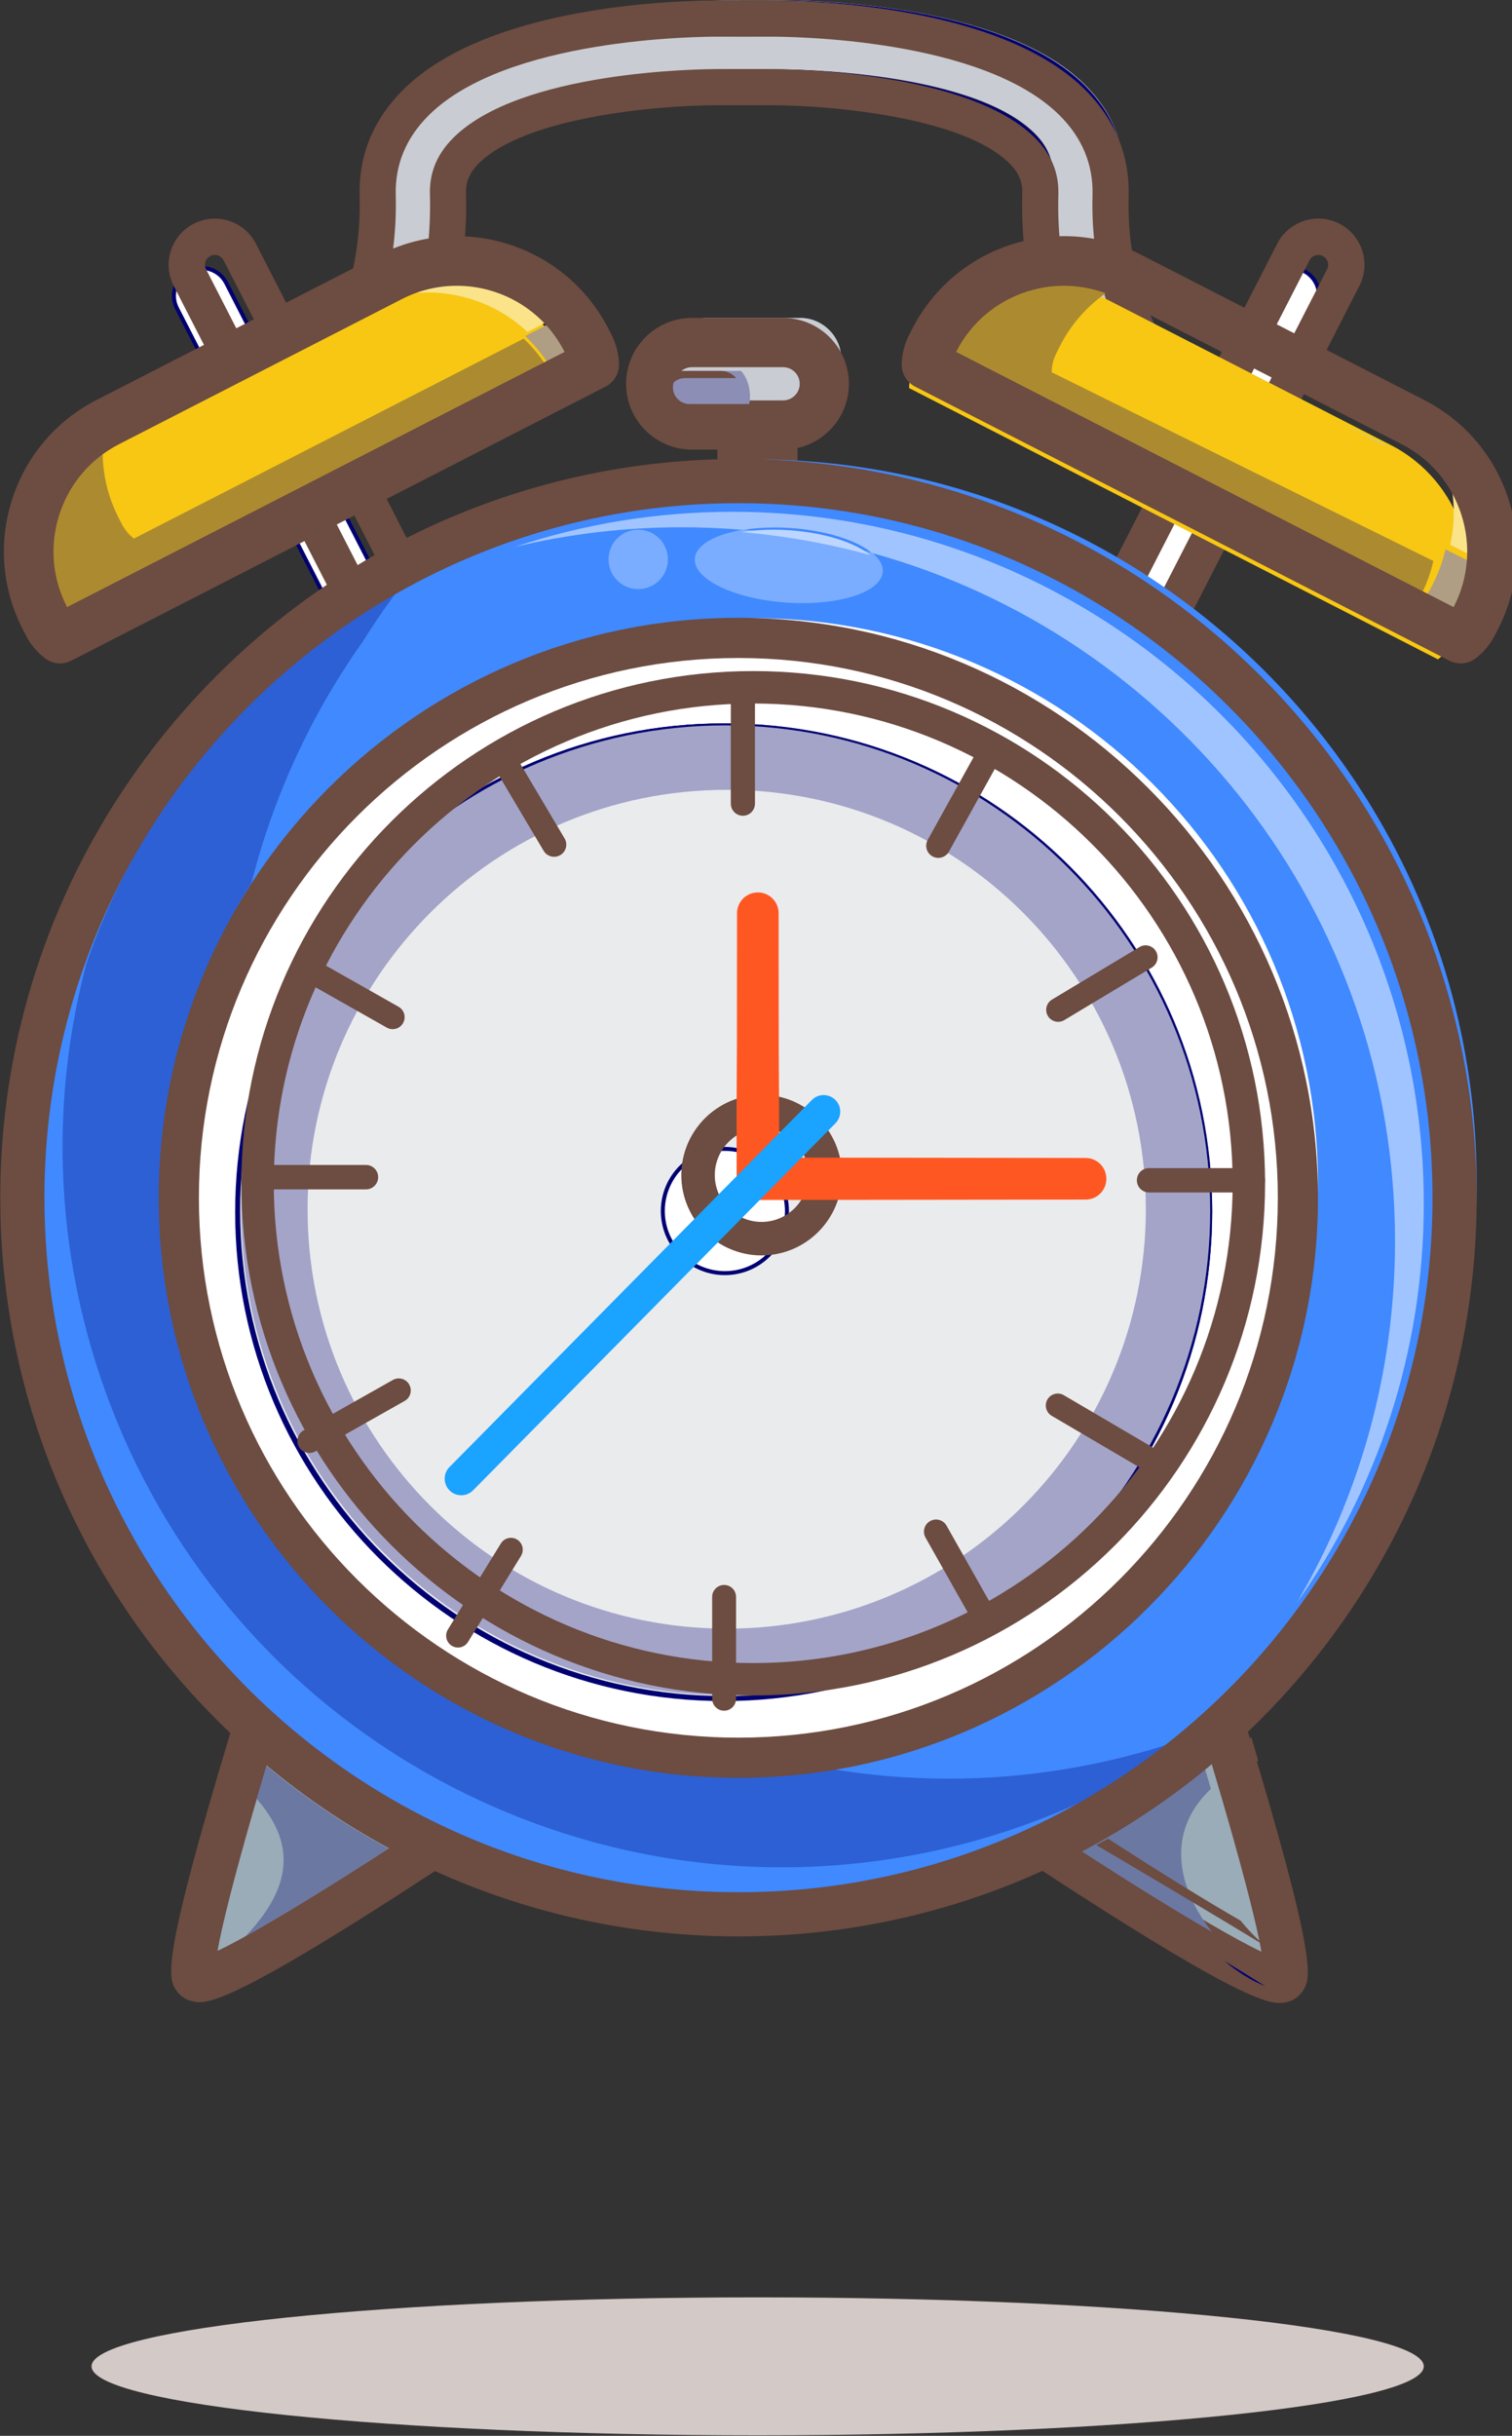 <?xml version="1.0" encoding="UTF-8" standalone="no"?>
<!-- Created with Inkscape (http://www.inkscape.org/) -->

<svg
   xmlns:dc="http://purl.org/dc/elements/1.1/"
   xmlns:cc="http://creativecommons.org/ns#"
   xmlns:rdf="http://www.w3.org/1999/02/22-rdf-syntax-ns#"
   xmlns:svg="http://www.w3.org/2000/svg"
   xmlns="http://www.w3.org/2000/svg"
   xmlns:sodipodi="http://sodipodi.sourceforge.net/DTD/sodipodi-0.dtd"
   xmlns:inkscape="http://www.inkscape.org/namespaces/inkscape"
   width="465.869mm"
   height="750mm"
   viewBox="0 0 465.869 750"
   version="1.1"
   id="svg4158"
   inkscape:version="0.92.4 (5da689c313, 2019-01-14)"
   sodipodi:docname="Servicios - icono horario.svg">
  <rect x="0" y="0" width="465.869" height="750" fill="#333333" stroke="none"/>
  <defs
     id="defs4152" />
  <sodipodi:namedview
     id="base"
     pagecolor="#ffffff"
     bordercolor="#666666"
     borderopacity="1.0"
     inkscape:pageopacity="0.0"
     inkscape:pageshadow="2"
     inkscape:zoom="0.175"
     inkscape:cx="1250.8486"
     inkscape:cy="1009.0601"
     inkscape:document-units="mm"
     inkscape:current-layer="layer1"
     showgrid="false"
     fit-margin-top="0"
     fit-margin-left="0"
     fit-margin-right="0"
     fit-margin-bottom="0"
     inkscape:window-width="1920"
     inkscape:window-height="1017"
     inkscape:window-x="-8"
     inkscape:window-y="-8"
     inkscape:window-maximized="1" />
  <g
     inkscape:label="Capa 1"
     inkscape:groupmode="layer"
     id="layer1"
     transform="translate(612.717,287.003)">
    <g
       transform="matrix(0.043,0,0,-0.043,-874.93,560.688)"
       id="g18-4"
       style="fill:#d3c9c6;fill-opacity:1">
      <path
         inkscape:connector-curvature="0"
         id="path20-9"
         style="fill:#d3c9c6;fill-opacity:1;fill-rule:nonzero;stroke:none"
         d="m 11527,2275.62 c -2636.07,0 -4773.02,221.17 -4773.02,493.95 0,272.85 2136.95,493.96 4773.02,493.96 2636,0 4773,-221.11 4773,-493.96 0,-272.78 -2137,-493.95 -4773,-493.95" />
    </g>
    <g
       transform="matrix(0.027,0,0,-0.027,-874.93,560.688)"
       id="g22-2">
      <path
         inkscape:connector-curvature="0"
         id="path24-7"
         style="fill:#99acb7;fill-opacity:1;fill-rule:nonzero;stroke:none"
         d="m 16300,11458.8 c 0,0 -3996.4,-2754.3 -4177.1,-2483.66 -180.7,270.54 1179.4,4430.16 1179.4,4430.16 L 16300,11458.8" />
    </g>
    <g
       transform="matrix(0.027,0,0,-0.027,-874.93,560.688)"
       id="g26-68">
      <path
         inkscape:connector-curvature="0"
         id="path28-73"
         style="fill:#000072;fill-opacity:1;fill-rule:nonzero;stroke:none"
         d="m 13280.9,13335 c -543.2,-1663.8 -1296.6,-4179.94 -1169.7,-4369.96 2.7,-4.09 9.3,-6.13 14.3,-7.06 310,-59.04 2794.6,1578.52 4091,2470.92 L 13280.9,13335 M 12138.3,8910.54 c -8,0 -15.1,0.66 -21.5,1.86 -20,3.81 -34.9,12.81 -44.2,26.83 -181.3,271.43 1034.4,4013.17 1173.5,4438.97 l 9.4,28.7 3044.5,-1976.8 -28.6,-19.7 c -150.3,-103.6 -3632.8,-2499.86 -4133.1,-2499.86" />
    </g>
    <g
       transform="matrix(0.027,0,0,-0.027,-874.93,560.688)"
       id="g30-06"
       style="fill:#6d4c41;fill-opacity:1">
      <path
         inkscape:connector-curvature="0"
         id="path32-5"
         style="fill:#6d4c41;fill-opacity:1;fill-rule:nonzero;stroke:none"
         d="m 13234,12807.1 c -477.3,-1481.4 -931.5,-3042.9 -1040.1,-3658.14 581.5,272.94 2033.1,1195.44 3399.1,2126.34 l -2359,1531.8 M 11989.6,8563.31 c -29.9,0 -52.5,4.3 -73.4,8.24 -79.9,15.4 -147.8,59.47 -191,124.34 -86.9,130.01 -176.8,264.6 481.7,2491.91 309.9,1048.4 646.1,2077.5 649.4,2087.7 24.3,74.3 81.8,133.3 155.6,159.3 73.7,26 155.5,16.3 221.1,-26.3 l 2951.2,-1916.2 c 70.5,-45.8 113.5,-123.8 114.7,-207.9 1.1,-84 -39.8,-163.2 -108.9,-210.9 -9.3,-6.3 -935.3,-644 -1898.4,-1264.04 C 12570,8700.93 12159.5,8563.31 11989.6,8563.31" />
    </g>
    <g
       transform="matrix(0.041,0,0,-0.041,-874.93,560.688)"
       id="g34-10">
      <path
         inkscape:connector-curvature="0"
         id="path36-8"
         style="fill:#99acb7;fill-opacity:1;fill-rule:nonzero;stroke:none"
         d="m 13453.9,7483.91 c 0,0 2610.1,-1798.89 2728.1,-1622.13 118,176.69 -770.3,2893.41 -770.3,2893.41 L 13453.9,7483.91" />
    </g>
    <g
       transform="matrix(0.041,0,0,-0.041,-874.93,560.688)"
       id="g38-7">
      <path
         inkscape:connector-curvature="0"
         id="path40-8"
         style="fill:#000072;fill-opacity:1;fill-rule:nonzero;stroke:none"
         d="m 13470.2,7477.43 c 848.1,-583.83 2473.9,-1655 2676.6,-1616.61 3.2,0.61 7.6,1.94 9.3,4.61 83,124.33 -409.9,1770.52 -765.3,2859.11 L 13470.2,7477.43 m 2668.2,-1647.65 c -327.2,0 -2605.8,1567.79 -2704.1,1635.57 l -18.7,12.87 1991.8,1293.33 6.2,-18.77 c 91,-278.58 886.4,-2726.64 767.8,-2904.23 -6.1,-9.17 -15.9,-15.06 -28.9,-17.55 -4.2,-0.79 -9,-1.22 -14.1,-1.22" />
    </g>
    <g
       transform="matrix(0.041,0,0,-0.041,-874.93,560.688)"
       id="g42-2"
       style="fill:#6d4c41;fill-opacity:1">
      <path
         inkscape:connector-curvature="0"
         id="path44-15"
         style="fill:#6d4c41;fill-opacity:1;fill-rule:nonzero;stroke:none"
         d="m 13639.3,7417.3 c 898.6,-612.43 1853.6,-1219.25 2236.1,-1398.8 -71.4,404.79 -370.3,1431.95 -684.2,2406.43 L 13639.3,7417.3 m 2370.5,-1784.06 c -111.8,0 -381.8,90.46 -1514.4,819.76 -633.5,407.87 -1242.6,827.36 -1248.7,831.52 -45.6,31.4 -72.4,83.48 -71.7,138.75 0.7,55.33 29.1,106.62 75.5,136.76 l 1941.3,1260.53 c 43.2,28.09 97,34.48 145.5,17.3 48.5,-17.12 86.3,-55.87 102.4,-104.76 2.1,-6.74 223.3,-683.72 427.1,-1373.36 433.2,-1465.22 374.1,-1553.76 316.9,-1639.35 -28.4,-42.61 -73.1,-71.6 -125.6,-81.73 -13.8,-2.59 -28.6,-5.42 -48.3,-5.42" />
    </g>
    <g
       transform="matrix(0.052,0,0,-0.052,-874.93,560.688)"
       id="g46-1">
      <path
         inkscape:connector-curvature="0"
         id="path48-9"
         style="fill:#c9ccd2;fill-opacity:1;fill-rule:nonzero;stroke:none"
         d="m 12082.5,14076.2 c -3.5,3.5 -402.3,415.7 -382,1167.6 5.7,212.7 -71.4,399.8 -229.3,556.3 -499.6,495.1 -1679,499.9 -1811.41,499.3 -56.58,-0.5 -233.65,-0.5 -290.23,0 -132.36,0.6 -1311.85,-4.2 -1811.41,-499.3 -157.88,-156.5 -235.04,-343.6 -229.3,-556.3 20.3,-751.9 -378.5,-1164.1 -381.94,-1167.6 -81.14,-79.7 -80.9,-209.1 0.57,-288.4 39.59,-38.6 92.29,-59.9 148.3,-59.9 56.01,0 108.66,21.3 148.3,59.9 21.64,21.1 529.43,527.4 504.06,1466.8 -2.68,100.2 31.93,182.4 109,258.8 376.11,373 1459.1,377.3 1505.05,377.3 h 5.51 c 57.06,0 236.9,0 294.01,0 h 5.45 c 45.96,0 1128.94,-4.3 1505.04,-377.3 77.1,-76.4 111.7,-158.6 109,-258.8 -25.4,-939.4 482.4,-1445.7 504.1,-1466.8 39.6,-38.6 92.3,-59.9 148.3,-59.9 56,0 108.7,21.3 148.3,59.9 81.4,79.3 81.7,208.7 0.6,288.4" />
    </g>
    <g
       transform="matrix(0.052,0,0,-0.052,-874.93,560.688)"
       id="g50-10">
      <path
         inkscape:connector-curvature="0"
         id="path52-520"
         style="fill:#000072;fill-opacity:1;fill-rule:nonzero;stroke:none"
         d="m 9659.43,15889.9 c 46.11,0 1132.97,-4.3 1512.27,-380.4 79.5,-78.8 115.3,-163.8 112.4,-267.4 -25.2,-933.6 478.6,-1435.8 500.1,-1456.8 37.3,-36.4 87,-56.4 139.8,-56.4 52.9,0 102.5,20 139.9,56.4 37,36.1 57.5,84.1 57.6,135.4 0.1,51.3 -20.2,99.5 -57.1,135.7 l -0.1,0.2 c -4.1,4.1 -405.5,419.9 -385.1,1175.4 5.6,209 -70.3,393 -225.6,547 -491.6,487.2 -1667.75,495.9 -1801.49,495.4 -56.87,-0.5 -233.18,-0.5 -290.19,0 -132.35,0.7 -1309.8,-8.2 -1801.4,-495.4 -155.31,-154 -231.22,-338 -225.57,-547 20.42,-755.5 -381.07,-1171.3 -385.14,-1175.4 -37.02,-36.4 -57.25,-84.6 -57.15,-135.9 0.09,-51.3 20.56,-99.3 57.58,-135.4 37.36,-36.4 87.01,-56.4 139.86,-56.4 52.81,0 102.5,20 139.86,56.4 21.43,21 525.23,523.2 500.02,1456.8 -2.77,103.6 32.96,188.6 112.45,267.4 379.3,376.1 1466.16,380.4 1512.27,380.4 h 299.23 5.5 M 11924,13705 c -59,0 -114.7,22.4 -156.5,63.2 -21.8,21.2 -532.8,530.6 -507.3,1474.5 2.7,96.6 -30.9,176 -105.3,249.8 -372.4,369.3 -1449.79,373.5 -1495.47,373.5 h -299.23 -5.55 c -45.63,0 -1122.97,-4.2 -1495.38,-373.5 -74.47,-73.8 -107.96,-153.2 -105.37,-249.8 25.49,-943.9 -485.48,-1453.3 -507.25,-1474.5 -41.85,-40.8 -97.48,-63.2 -156.55,-63.2 -59.12,0 -114.7,22.4 -156.55,63.2 -41.66,40.5 -64.71,94.7 -64.81,152.5 -0.09,57.7 22.67,112 64.19,152.8 3.87,3.9 398.19,414.2 378.1,1157.8 -5.83,215.9 72.47,405.9 232.7,564.7 488.11,483.7 1601.28,504 1818.38,502.3 56.97,-0.5 232.99,-0.5 289.86,0 218.63,0.9 1330.33,-18.6 1818.43,-502.3 160.3,-158.8 238.5,-348.8 232.7,-564.7 -20,-741.1 371.5,-1151.1 378.1,-1157.9 41.6,-40.8 64.3,-95 64.2,-152.7 -0.1,-57.8 -23.2,-112 -64.8,-152.5 -41.9,-40.8 -97.5,-63.2 -156.6,-63.2" />
    </g>
    <g
       transform="matrix(0.052,0,0,-0.052,-874.93,560.688)"
       id="g54-1"
       style="fill:#6d4c41;fill-opacity:1">
      <path
         inkscape:connector-curvature="0"
         id="path56-21"
         style="fill:#6d4c41;fill-opacity:1;fill-rule:nonzero;stroke:none"
         d="m 9603.04,15892.7 c 119.12,0 1172.96,-11.4 1570.76,-405.8 97.5,-96.8 143.3,-206.7 139.8,-336 -23.9,-887 448.4,-1358 468.5,-1377.6 19.3,-18.8 45,-29.1 72.6,-29.1 27.6,0 53.4,10.3 72.7,29.1 18.3,17.9 28.5,41.5 28.5,66.7 0.1,25.2 -10,48.9 -28.2,66.9 l -1.2,1.1 c -4.4,4.4 -431.6,446.9 -410.3,1238 4.9,180.5 -61.1,339.9 -196.1,473.7 -461.5,457.4 -1595.8,465.6 -1723.62,465 -56.49,-0.5 -232.82,-0.5 -289.88,0 -126.63,0.6 -1261.53,-7.6 -1723.03,-465 -135.05,-133.8 -201.05,-293.2 -196.2,-473.7 21.4,-791.1 -405.91,-1233.6 -410.24,-1238 -19.45,-19.1 -29.48,-42.8 -29.43,-68 0.05,-25.2 10.17,-48.8 28.53,-66.7 19.26,-18.8 45.08,-29.1 72.66,-29.1 27.58,0 53.35,10.3 72.66,29.1 20.11,19.6 492.41,490.6 468.44,1377.6 -3.47,129.3 42.28,239.2 139.9,336 397.73,394.4 1451.55,405.8 1570.43,405.8 h 297.49 5.23 m 2251.66,-2362.5 c -83.6,0 -162.5,31.9 -222,89.9 -22.9,22.3 -559.4,557.1 -533,1536.6 1.9,69.8 -21,123.1 -76.6,178.3 -274.3,271.9 -1048.67,343.7 -1419.82,343.7 h -297.49 -5.7 c -370.96,0 -1145.31,-71.8 -1419.5,-343.7 -55.64,-55.2 -78.56,-108.5 -76.71,-178.3 26.49,-979.5 -510.09,-1514.3 -532.97,-1536.6 -59.48,-58 -138.33,-89.9 -222.02,-89.9 -83.69,0 -162.58,31.9 -222.02,89.8 -59.87,58.4 -92.97,136.4 -93.16,219.5 -0.19,82.6 32.1,160.2 90.97,218.7 14.36,15.4 367.2,400.8 348.8,1082 -6.56,241.9 80.74,454.4 259.44,631.5 511.91,507.3 1652.66,528.3 1875.2,527 56.68,-0.5 230.63,-0.5 286.84,0 224.59,0.3 1363.84,-19.7 1875.74,-527 178.7,-177.1 266,-389.6 259.4,-631.5 -18.3,-681.2 334.5,-1066.6 348.8,-1082 58.9,-58.5 91.2,-136.1 91,-218.7 -0.2,-83.1 -33.2,-161.1 -93.2,-219.5 -59.4,-57.9 -138.2,-89.8 -222,-89.8" />
    </g>
    <g
       transform="matrix(0.044,0,0,-0.044,-874.93,560.688)"
       id="g58-1">
      <path
         inkscape:connector-curvature="0"
         id="path60-8"
         style="fill:#ffffff;fill-opacity:1;fill-rule:nonzero;stroke:none"
         d="m 11234.4,14954.8 h -209.5 V 16300 h 209.5 v -1345.2" />
    </g>
    <g
       transform="matrix(0.044,0,0,-0.044,-874.93,560.688)"
       id="g62-73">
      <path
         inkscape:connector-curvature="0"
         id="path64-0"
         style="fill:#000072;fill-opacity:1;fill-rule:nonzero;stroke:none"
         d="m 11029.4,14956 h 181.4 v 1316.1 h -181.4 V 14956 m 209.3,-27.9 h -237.2 V 16300 h 237.2 v -1371.9" />
    </g>
    <g
       transform="matrix(0.045,0,0,-0.045,-874.93,560.688)"
       id="g66-8"
       style="fill:#6d4c41;fill-opacity:1">
      <path
         inkscape:connector-curvature="0"
         id="path68-2"
         style="fill:#6d4c41;fill-opacity:1;fill-rule:nonzero;stroke:none"
         d="m 11116.8,14627.7 h -207.3 c -94.2,0 -170.6,76.4 -170.6,170.6 v 1331.1 c 0,94.2 76.4,170.6 170.6,170.6 h 207.3 c 94.2,0 170.6,-76.4 170.6,-170.6 v -1331.1 c 0,-94.2 -76.4,-170.6 -170.6,-170.6" />
    </g>
    <g
       transform="matrix(0.047,0,0,-0.047,-874.93,560.688)"
       id="g70-1">
      <path
         inkscape:connector-curvature="0"
         id="path72-71"
         style="fill:#ffffff;fill-opacity:1;fill-rule:nonzero;stroke:none"
         d="m 6815.39,16254.3 c -89.1,-45.6 -124.32,-154.9 -78.65,-244 l 1252.37,-2443 161.31,82.8 161.37,82.7 -1252.37,2442.9 c -45.67,89.1 -154.94,124.3 -244.03,78.6" />
    </g>
    <g
       transform="matrix(0.047,0,0,-0.047,-874.93,560.688)"
       id="g74-2">
      <path
         inkscape:connector-curvature="0"
         id="path76-5"
         style="fill:#000072;fill-opacity:1;fill-rule:nonzero;stroke:none"
         d="m 6900.48,16267.4 c -26.35,0 -52.49,-6.3 -76.59,-18.6 -39.99,-20.5 -69.63,-55.4 -83.43,-98.2 -13.8,-42.8 -10.09,-88.4 10.46,-128.4 l 1246.87,-2432.2 299.49,153.6 -1246.88,2432.2 c -20.49,40 -55.36,69.6 -98.12,83.4 -17.04,5.5 -34.45,8.2 -51.8,8.2 m 1085.97,-2712.6 -5.96,11.6 -1252.89,2443.9 c -23.68,46.2 -27.91,98.9 -12.02,148.3 15.94,49.5 50.18,89.7 96.39,113.4 46.22,23.7 98.91,28 148.31,12.1 49.45,-16 89.7,-50.2 113.38,-96.4 l 1258.8,-2455.5 -346.01,-177.4" />
    </g>
    <g
       transform="matrix(0.048,0,0,-0.048,-874.93,560.688)"
       id="g78-0"
       style="fill:#6d4c41;fill-opacity:1">
      <path
         inkscape:connector-curvature="0"
         id="path80-5"
         style="fill:#6d4c41;fill-opacity:1;fill-rule:nonzero;stroke:none"
         d="m 6841.68,16024.8 c -9.9,0 -19.69,-2.3 -28.76,-7 -15.03,-7.7 -26.13,-20.8 -31.31,-36.8 -5.18,-16.1 -3.83,-33.2 3.89,-48.2 l 1188.96,-2319.2 112.47,57.6 -1188.96,2319.2 c -7.67,15 -20.78,26.2 -36.85,31.3 -6.38,2.1 -12.91,3.1 -19.44,3.1 m 1082.2,-2684.9 c -12.03,0 -24.1,1.9 -35.76,5.7 -29.44,9.4 -53.9,30.3 -68,57.8 l -1242.14,2423 c -36.13,70.4 -42.66,150.7 -18.35,226.1 24.25,75.4 76.44,136.8 146.88,172.9 145.49,74.6 324.45,16.9 399.04,-128.6 l 1242.14,-2423 c 14.1,-27.5 16.69,-59.5 7.2,-89 -9.48,-29.4 -30.27,-53.9 -57.79,-68 l -319.99,-164 c -16.64,-8.5 -34.88,-12.9 -53.23,-12.9" />
    </g>
    <g
       transform="matrix(0.047,0,0,-0.047,-874.93,560.688)"
       id="g82-6">
      <path
         inkscape:connector-curvature="0"
         id="path84-9"
         style="fill:#f7c714;fill-opacity:1;fill-rule:nonzero;stroke:none"
         d="m 9381.54,15494 c -1.46,40.6 -11.28,81.4 -30.96,119.8 l -20.05,39.1 v 0 c -237.77,463.8 -806.61,647.1 -1270.45,409.3 l -918.03,-470.6 -917.97,-470.6 c -463.84,-237.8 -647.1,-806.6 -409.34,-1270.5 v 0 l 20.05,-39 c 19.69,-38.5 47.1,-70.3 79.15,-95.1 l 3467.6,1777.6" />
    </g>
    <g
       transform="matrix(0.045,0,0,-0.045,-874.93,560.688)"
       id="g86-1">
      <path
         inkscape:connector-curvature="0"
         id="path88-7"
         style="fill:#9dd5ff;fill-opacity:1;fill-rule:nonzero;stroke:none"
         d="m 9649.73,16160.8 c -3.9,11.4 -8.36,22.8 -13.69,34 l 205.19,105.2 c 2.15,-13 3.41,-26 3.91,-39 l -195.41,-100.2" />
    </g>
    <g
       transform="matrix(0.047,0,0,-0.047,-874.93,560.688)"
       id="g90-4">
      <path
         inkscape:connector-curvature="0"
         id="path92-4"
         style="fill:#fbe38a;fill-opacity:1;fill-rule:nonzero;stroke:none"
         d="m 9256.06,15556.2 c -0.79,1.6 -1.59,3.1 -2.38,4.7 l -5.02,9.8 201.23,103.1 c 1.27,-5.5 2.32,-11 3.27,-16.6 l -197.1,-101 m -2065.14,162.3 928.89,476.1 c 139.47,71.5 288.24,105.4 434.89,105.4 269.22,0 531.09,-114.3 713.88,-319.6 l -231.6,-118.8 c -177.83,166.8 -413.02,258.4 -654.18,258.4 -146.6,0 -295.48,-33.9 -434.89,-105.4 l -756.99,-296.1" />
    </g>
    <g
       transform="matrix(0.044,0,0,-0.044,-874.93,560.688)"
       id="g94-29">
      <path
         inkscape:connector-curvature="0"
         id="path96-956"
         style="fill:#2877d4;fill-opacity:1;fill-rule:nonzero;stroke:none"
         d="m 6331.19,14772.2 c -34.52,26.7 -64.04,60.9 -85.3,102.4 l -21.53,42 v 0 c -256.13,499.6 -58.76,1112.1 440.84,1368.3 l 29.52,15.1 c -1.52,-7.3 -2.93,-14.5 -4.28,-21.8 -490.21,-259.9 -682.06,-866.3 -428.13,-1361.6 v 0 l 21.59,-42 c 18.16,-35.5 42.4,-65.7 70.68,-90.4 l -23.39,-12" />
    </g>
    <g
       transform="matrix(0.046,0,0,-0.046,-874.93,560.688)"
       id="g98-87">
      <path
         inkscape:connector-curvature="0"
         id="path100-5"
         style="fill:#ac8b30;fill-opacity:1;fill-rule:nonzero;stroke:none"
         d="m 6083.09,14152.5 c -27.08,23.7 -50.28,52.6 -67.66,86.6 l -20.67,40.2 v 0 c -243.09,474.1 -59.43,1054.6 409.84,1303.5 -38.11,-204.3 -11.68,-422.2 90.43,-621.4 v 0 l 20.61,-40.2 c 20.35,-39.7 48.61,-72.5 81.66,-98.1 l 2610.47,1338.3 c 79.45,-74.5 147.59,-163.6 200.13,-266.1 v 0 l 15.55,-30.4 -3340.36,-1712.4 M 9628.48,15970 c -5.22,23.3 -13.4,46.2 -24.81,68.5 l -20.62,40.2 v 0 c -38.59,75.3 -85.58,143.3 -139.3,203.7 l 34.39,17.6 c 39.51,-49.7 74.82,-103.9 104.91,-162.5 v 0 l 20.62,-40.3 c 20.34,-39.6 30.46,-81.7 31.97,-123.5 l -7.16,-3.7" />
    </g>
    <g
       transform="matrix(0.046,0,0,-0.046,-874.93,560.688)"
       id="g102-1">
      <path
         inkscape:connector-curvature="0"
         id="path104-5"
         style="fill:#af9e83;fill-opacity:1;fill-rule:nonzero;stroke:none"
         d="m 9433.66,15882.1 -15.58,30.4 v 0 c -52.59,102.6 -120.81,191.8 -200.34,266.4 l 236.23,121.1 c 53.78,-60.4 100.82,-128.6 139.46,-203.9 v 0 l 20.64,-40.3 c 11.42,-22.2 19.61,-45.2 24.84,-68.5 l -205.25,-105.2" />
    </g>
    <g
       transform="matrix(0.048,0,0,-0.048,-874.93,560.688)"
       id="g106-60"
       style="fill:#6d4c41;fill-opacity:1">
      <path
         inkscape:connector-curvature="0"
         id="path108-4"
         style="fill:#6d4c41;fill-opacity:1;fill-rule:nonzero;stroke:none"
         d="m 8394.95,15827.1 c -118.75,0 -239.2,-27.3 -351.91,-85.1 l -1815.58,-930.8 c -184.02,-94.4 -320.27,-254.7 -383.67,-451.5 -63.45,-196.9 -46.42,-406.6 47.91,-590.6 l 1.71,-3.2 3193.39,1637.1 -1.65,3.2 c -136.93,267.1 -408.81,420.9 -690.2,420.9 z M 5848.23,13404.7 c -34.64,0 -69.03,11.3 -97.48,33.4 -51.73,40 -92.93,89.5 -122.46,147.2 l -19.83,38.6 c -133.1,259.7 -157.16,555.7 -67.69,833.4 89.53,277.8 281.8,504 541.5,637.1 l 1815.58,930.8 c 536.14,274.8 1195.71,62.3 1470.54,-473.8 l 19.78,-38.6 c 29.58,-57.6 45.74,-120 48.12,-185.3 2.22,-61.8 -31.5,-119.2 -86.48,-147.4 L 5920.77,13422.3 c -22.92,-11.8 -47.81,-17.6 -72.54,-17.6" />
    </g>
    <g
       transform="matrix(0.047,0,0,-0.047,-874.93,560.688)"
       id="g110-8">
      <path
         inkscape:connector-curvature="0"
         id="path112-18"
         style="fill:#ffffff;fill-opacity:1;fill-rule:nonzero;stroke:none"
         d="m 14122.3,16254.3 c 89.1,-45.6 124.3,-154.9 78.6,-244 l -1252.3,-2443 -161.3,82.8 -161.4,82.7 1252.4,2442.9 c 45.7,89.1 154.9,124.3 244,78.6" />
    </g>
    <g
       transform="matrix(0.047,0,0,-0.047,-874.93,560.688)"
       id="g114-7">
      <path
         inkscape:connector-curvature="0"
         id="path116-48"
         style="fill:#000072;fill-opacity:1;fill-rule:nonzero;stroke:none"
         d="m 12648.2,13743.6 299.6,-153.6 1246.8,2432.2 c 20.5,40 24.2,85.6 10.4,128.4 -13.8,42.8 -43.3,77.7 -83.4,98.2 -40,20.5 -85.6,24.2 -128.3,10.4 -42.8,-13.8 -77.7,-43.4 -98.2,-83.4 l -1246.9,-2432.2 m 310.9,-188.8 -346.1,177.4 6,11.6 1252.8,2443.9 c 23.7,46.2 64,80.4 113.4,96.4 49.4,15.9 102.1,11.6 148.4,-12.1 46.1,-23.7 80.4,-63.9 96.3,-113.4 16,-49.4 11.7,-102.1 -12,-148.3 l -1258.8,-2455.5" />
    </g>
    <g
       transform="matrix(0.048,0,0,-0.048,-874.93,560.688)"
       id="g118-8"
       style="fill:#6d4c41;fill-opacity:1">
      <path
         inkscape:connector-curvature="0"
         id="path120-11"
         style="fill:#6d4c41;fill-opacity:1;fill-rule:nonzero;stroke:none"
         d="m 12679.9,13671.2 112.4,-57.6 1188.9,2319.2 c 7.8,15 9.1,32.1 4,48.2 -5.3,16.1 -16.4,29.1 -31.4,36.8 -15,7.7 -32.1,9.1 -48.2,4 -16,-5.2 -29.2,-16.3 -36.8,-31.4 l -1188.9,-2319.2 m 163,-331.2 c -18.3,0 -36.6,4.3 -53.2,12.8 l -320.1,164 c -27.5,14.1 -48.3,38.6 -57.8,68 -9.4,29.5 -6.9,61.5 7.2,89 l 1242.2,2423 c 74.6,145.5 253.5,203.2 399,128.6 70.5,-36.1 122.7,-97.5 147,-172.9 24.2,-75.3 17.7,-155.7 -18.4,-226.1 l -1242.2,-2423 c -14.1,-27.5 -38.5,-48.4 -68,-57.8 -11.6,-3.8 -23.7,-5.6 -35.7,-5.6" />
    </g>
    <g
       transform="matrix(0.047,0,0,-0.047,-874.93,560.688)"
       id="g122-77">
      <path
         inkscape:connector-curvature="0"
         id="path124-4"
         style="fill:#f7c714;fill-opacity:1;fill-rule:nonzero;stroke:none"
         d="m 11538.1,15494 c 1.5,40.6 11.3,81.4 31,119.8 l 20,39.1 v 0 c 237.8,463.8 806.6,647.1 1270.5,409.3 l 918,-470.6 918,-470.6 c 463.9,-237.8 647.1,-806.6 409.3,-1270.5 v 0 l -20,-39 c -19.7,-38.5 -47.1,-70.3 -79.2,-95.1 L 11538.1,15494" />
    </g>
    <g
       transform="matrix(0.044,0,0,-0.044,-874.93,560.688)"
       id="g126-7">
      <path
         inkscape:connector-curvature="0"
         id="path128-32"
         style="fill:#9dd5ff;fill-opacity:1;fill-rule:nonzero;stroke:none"
         d="m 15685.4,16132.4 c -1.5,0.8 -3,1.6 -4.5,2.4 l -322.4,165.2 234.9,-116 c 31.9,-15.8 62.6,-33 92,-51.6" />
    </g>
    <g
       transform="matrix(0.047,0,0,-0.047,-874.93,560.688)"
       id="g130-3">
      <path
         inkscape:connector-curvature="0"
         id="path132-1"
         style="fill:#fbe38a;fill-opacity:1;fill-rule:nonzero;stroke:none"
         d="m 15179.1,13983.3 -267.7,132.2 c 9.8,7.9 19.2,16.4 28,25.5 l 267.7,-132.2 c -8.9,-9.2 -18.2,-17.7 -28,-25.5 m 174.5,351.1 -267.7,132.2 c 95.8,422.2 -105.3,870.5 -510.6,1070.7 l -939.4,464.2 -604,298.5 c 0,0 0,0 0,0 l 871.7,-430.8 715.8,-353.6 306.9,-157.3 c 1.4,-0.7 2.8,-1.5 4.3,-2.3 346.1,-218.1 511.5,-631 423,-1021.6" />
    </g>
    <g
       transform="matrix(0.047,0,0,-0.047,-874.93,560.688)"
       id="g134-7">
      <path
         inkscape:connector-curvature="0"
         id="path136-2"
         style="fill:#2877d4;fill-opacity:1;fill-rule:nonzero;stroke:none"
         d="m 11912.7,15493.2 -280.4,138.6 c 0.9,40.9 10.1,82.2 29.5,121.3 l 19.6,39.7 v 0 c 132.4,268 374,446.1 644.6,507.2 0.7,-4.4 1.3,-8.9 2.1,-13.4 -264.8,-60.5 -501.9,-233.4 -635.5,-493.9 v 0 l -20.1,-39.4 c -20,-38.8 -29.9,-80 -31.3,-120.9 l 271.5,-139.2" />
    </g>
    <g
       transform="matrix(0.047,0,0,-0.047,-874.93,560.688)"
       id="g138-13">
      <path
         inkscape:connector-curvature="0"
         id="path140-44"
         style="fill:#8c8eb5;fill-opacity:1;fill-rule:nonzero;stroke:none"
         d="m 12781.8,16251.6 c -77.8,22.1 -157.1,33.9 -235.8,35.8 -0.7,4.2 -1.3,8.4 -2,12.6 78.6,-2.1 157.7,-14.1 235.5,-36.5 0.7,-4 1.5,-8 2.3,-11.9" />
    </g>
    <g
       transform="matrix(0.047,0,0,-0.047,-874.93,560.688)"
       id="g142-90">
      <path
         inkscape:connector-curvature="0"
         id="path144-34"
         style="fill:#000072;fill-opacity:1;fill-rule:nonzero;stroke:none"
         d="m 12955.4,16182.6 c -56.7,29 -114.8,51.8 -173.9,68.6 -0.8,4 -1.5,7.9 -2.3,11.9 53.8,-15.5 107.1,-36 159.1,-61.7 l 27.9,-13.8 c -3.7,-1.6 -7.2,-3.3 -10.8,-5 m -645,80.7 c -0.8,4.4 -1.4,8.9 -2.1,13.3 68.4,15.5 138.7,23.4 209.5,23.4 8.6,0 17.3,-0.1 25.9,-0.4 0.7,-4.2 1.3,-8.4 2,-12.6 -7.6,0.2 -15.2,0.3 -22.9,0.3 -71.8,0 -143.1,-8.1 -212.4,-24" />
    </g>
    <g
       transform="matrix(0.047,0,0,-0.047,-874.93,560.688)"
       id="g146-3">
      <path
         inkscape:connector-curvature="0"
         id="path148-7"
         style="fill:#ac8b30;fill-opacity:1;fill-rule:nonzero;stroke:none"
         d="m 15147,13881.1 -51.1,25.3 c 19.9,20.6 37.1,44.6 50.6,71.7 l 19.5,39.7 v 0 c 34.1,68.9 59.1,139.9 75.3,211.8 l 70.3,-34.7 c -16,-60 -38,-119.3 -66.6,-177.1 v 0 l -19.6,-39.7 c -19.3,-39 -46.5,-71.5 -78.4,-97 m -316.8,156.5 -2925.3,1445.5 -271.4,139 c 1.5,40.9 11.4,82.1 31.3,120.8 l 20.1,39.4 v 0 c 133.5,260.4 370.5,433.1 635.1,493.6 69.4,15.9 140.7,24.1 212.5,24.1 7.7,0 15.4,-0.1 23,-0.3 78.8,-1.9 158.1,-13.6 236,-35.8 59.1,-16.9 117.3,-39.6 174,-68.7 -9.7,-4.6 -19.3,-9.4 -28.9,-14.4 l -67.2,33.2 -0.7,0.3 67.9,-33.5 c -173.6,-90 -321.2,-233.8 -414.5,-422.5 l -19.6,-39.7 c -19.3,-39 -28.5,-80.3 -29.4,-121.2 l 2502.5,-1236.5 c -16.2,-71.9 -41.2,-142.9 -75.2,-211.9 l -19.6,-39.6 c -13.4,-27.2 -30.7,-51.2 -50.6,-71.8" />
    </g>
    <g
       transform="matrix(0.047,0,0,-0.047,-874.93,560.688)"
       id="g150-5">
      <path
         inkscape:connector-curvature="0"
         id="path152-5"
         style="fill:#af9e83;fill-opacity:1;fill-rule:nonzero;stroke:none"
         d="m 15175.6,13979.8 -267.1,132 c 20.1,20.7 37.4,44.8 50.9,72.1 l 19.7,39.8 c 34.2,69.4 59.3,140.8 75.7,213.1 l 267.1,-132 c -16.4,-72.3 -41.5,-143.7 -75.7,-212.9 v -0.1 l -19.7,-39.8 c -13.5,-27.3 -30.8,-51.4 -50.9,-72.2 m -2170.7,2286.5 -68.2,33.7 0.7,-0.3 67.5,-33.4 c 0,0 0,0 0,0" />
    </g>
    <g
       transform="matrix(0.048,0,0,-0.048,-874.93,560.688)"
       id="g154-0"
       style="fill:#6d4c41;fill-opacity:1">
      <path
         inkscape:connector-curvature="0"
         id="path156-97"
         style="fill:#6d4c41;fill-opacity:1;fill-rule:nonzero;stroke:none"
         d="m 11600.2,15402.9 3193.4,-1637.1 1.7,3.3 c 94.4,184 111.3,393.7 47.9,590.6 -63.4,196.8 -199.6,357.1 -383.7,451.4 l -1815.6,930.8 c -379.7,194.7 -847.3,44.1 -1042.1,-335.7 z m 3238.6,-1998.2 c -24.8,0 -49.7,5.8 -72.6,17.5 l -3429,1757.9 c -54.9,28.2 -88.7,85.6 -86.4,147.3 2.3,65.3 18.4,127.7 48,185.3 l 19.9,38.7 c 274.7,536.1 934.5,748.6 1470.5,473.8 l 1815.6,-930.8 c 259.6,-133.1 451.9,-359.4 541.4,-637.1 89.5,-277.8 65.4,-573.8 -67.7,-833.4 l -19.8,-38.7 c -29.5,-57.6 -70.7,-107.2 -122.5,-147.2 -28.4,-22 -62.8,-33.3 -97.4,-33.3" />
    </g>
    <g
       transform="matrix(0.04,0,0,-0.04,-874.93,560.688)"
       id="g158-27">
      <path
         inkscape:connector-curvature="0"
         id="path160-7"
         style="fill:#000072;fill-opacity:1;fill-rule:nonzero;stroke:none"
         d="m 16300,5904.54 c -103.6,40.53 -211,106.96 -310.5,191.39 117.3,-71.39 222.5,-136.17 310.5,-191.39" />
    </g>
    <g
       transform="matrix(0.039,0,0,-0.039,-874.93,560.688)"
       id="g162-18">
      <path
         inkscape:connector-curvature="0"
         id="path164-72"
         style="fill:#6b78a2;fill-opacity:1;fill-rule:nonzero;stroke:none"
         d="m 16300,6482.39 c -274.6,157.36 -637.4,382.59 -1033.1,638.52 346.7,188.8 672.2,411.82 971.8,664.65 17.5,-58.34 34.6,-116.06 51.3,-172.89 -370.1,-347.42 -254.3,-800.35 10,-1130.28" />
    </g>
    <g
       transform="matrix(0.04,0,0,-0.04,-874.93,560.688)"
       id="g166-9"
       style="fill:#6d4c41;fill-opacity:1">
      <path
         inkscape:connector-curvature="0"
         id="path168-8"
         style="fill:#6d4c41;fill-opacity:1;fill-rule:nonzero;stroke:none"
         d="m 16300,6214.32 c -369.5,224.89 -855.8,513.88 -1300.2,775.96 30.5,15.92 60.8,32.08 91,48.5 391.1,-252.98 749.8,-475.61 1021.2,-631.15 56.9,-70.97 120.7,-136.2 188,-193.31 m -197.9,1310.55 c -16.5,56.18 -33.4,113.23 -50.7,170.9 48.3,40.76 95.7,82.14 142.7,124.45 15.3,-51.86 32.6,-111.09 53,-181.94 -55,-36.2 -103.1,-74.15 -145,-113.41" />
    </g>
    <path
       inkscape:connector-curvature="0"
       id="path170-7"
       style="fill:#6b78a2;fill-opacity:1;fill-rule:nonzero;stroke:none;stroke-width:0.025"
       d="m -537.138,309.246 c 18.314,-19.058 11.933,-32.574 3.49,-42.423 0.962,-3.304 1.961,-6.692 2.993,-10.14 11.646,9.7 24.272,18.26 37.706,25.509 -17.439,11.27 -33.21,20.988 -44.189,27.054" />
    <path
       inkscape:connector-curvature="0"
       id="path172-14"
       style="fill:#6d4c41;fill-opacity:1;fill-rule:nonzero;stroke:none;stroke-width:0.025"
       d="m -549.062,319.707 c 4.8,-3.66 8.735,-7.145 11.923,-10.462 10.979,-6.067 26.75,-15.784 44.189,-27.054 1.098,0.594 2.199,1.175 3.307,1.749 -22.185,13.098 -46.051,27.336 -59.419,35.767 m 15.413,-52.884 c -1.016,-1.185 -2.06,-2.312 -3.094,-3.393 0.927,-3.181 1.867,-6.366 2.812,-9.527 1.081,0.935 2.174,1.865 3.275,2.78 -1.031,3.448 -2.03,6.836 -2.993,10.14" />
    <g
       transform="matrix(0.044,0,0,-0.044,-874.93,560.688)"
       id="g174-8">
      <path
         inkscape:connector-curvature="0"
         id="path176-40"
         style="fill:#4089ff;fill-opacity:1;fill-rule:nonzero;stroke:none"
         d="m 6174.48,10988.6 c 0,-2796.05 2266.7,-5062.75 5062.72,-5062.75 2796.1,0 5062.8,2266.7 5062.8,5062.75 0,2796.1 -2266.7,5062.8 -5062.8,5062.8 -2796.02,0 -5062.72,-2266.7 -5062.72,-5062.8" />
    </g>
    <g
       transform="matrix(0.042,0,0,-0.042,-874.93,560.688)"
       id="g178-7">
      <path
         inkscape:connector-curvature="0"
         id="path180-6"
         style="fill:#7aadff;fill-opacity:1;fill-rule:nonzero;stroke:none"
         d="m 12130.7,15761.4 c -39.1,0 -79.3,1.4 -120.2,4.2 -380.8,26.5 -680.9,170.7 -670.4,322 7,100.5 149.5,179 356.1,212.4 324.3,-27.7 640.5,-85 945.3,-169.2 52.6,-43.3 81,-90.9 77.6,-139.3 -9.4,-135 -263.1,-230.1 -588.4,-230.1" />
    </g>
    <g
       transform="matrix(0.042,0,0,-0.042,-874.93,560.688)"
       id="g182-8">
      <path
         inkscape:connector-curvature="0"
         id="path184-8"
         style="fill:#7aadff;fill-opacity:1;fill-rule:nonzero;stroke:none"
         d="m 10925.3,15864.2 c -5,0 -10.2,0.2 -15.3,0.5 -120,8.3 -210.6,112.5 -202.2,232.6 8,114.8 103.7,202.7 217.1,202.7 5.1,0 10.3,-0.2 15.4,-0.6 120,-8.3 210.5,-112.4 202.2,-232.5 -8,-114.8 -103.7,-202.7 -217.2,-202.7" />
    </g>
    <g
       transform="matrix(0.043,0,0,-0.043,-874.93,560.688)"
       id="g186-7">
      <path
         inkscape:connector-curvature="0"
         id="path188-80"
         style="fill:#a0c4ff;fill-opacity:1;fill-rule:nonzero;stroke:none"
         d="m 15389.5,8235.6 c 447.7,759.7 704.5,1645.15 704.5,2590.7 0,2350.9 -1586.8,4331 -3747.8,4927.8 -109.3,90 -325.9,160.7 -578.9,178.3 -39.9,2.9 -79.2,4.2 -117.4,4.2 -81.1,0 -157.7,-6 -226.9,-17.3 -145.3,12.5 -292.2,18.8 -440.7,18.8 -412.6,0 -813.9,-48.9 -1198.18,-141.3 491.08,163.6 1016.38,252.2 1561.78,252.2 2731.7,0 4954.1,-2222.4 4954.1,-4954.1 0,-1064.1 -337.3,-2051.06 -910.5,-2859.3" />
    </g>
    <g
       transform="matrix(0.042,0,0,-0.042,-874.93,560.688)"
       id="g190-26">
      <path
         inkscape:connector-curvature="0"
         id="path192-95"
         style="fill:#bdd6ff;fill-opacity:1;fill-rule:nonzero;stroke:none"
         d="m 12627.8,16113.3 c -304.4,84.1 -620.3,141.4 -944.3,169.1 70.8,11.4 149.1,17.6 232,17.6 39.1,0 79.3,-1.3 120.2,-4.2 258.7,-18 480.2,-90.4 592.1,-182.5" />
    </g>
    <g
       transform="matrix(0.041,0,0,-0.041,-874.93,560.688)"
       id="g194-20">
      <path
         inkscape:connector-curvature="0"
         id="path196-2"
         style="fill:#2d60d4;fill-opacity:1;fill-rule:nonzero;stroke:none"
         d="m 12269.1,6652.26 c -756.3,0 -1525,159.68 -2257.2,496.87 C 7590.65,8264.25 6385.63,10943 7043.52,13434.6 c 419.46,1220.6 1277.59,2238.7 2385.49,2865.4 -108.03,-140.2 -209.88,-286.8 -304.87,-439.4 -191.88,-270.1 -361.81,-561.5 -505.49,-873.4 -141.98,-308.3 -252.49,-623.2 -332.94,-940.7 -418.85,-671 -661.17,-1463.3 -661.17,-2310.9 0,-2413.29 1963.31,-4376.53 4376.46,-4376.53 200.9,0 398.7,13.58 592.5,39.95 310,-54.62 621.2,-81.29 930.5,-81.29 569.7,0 1132.7,90.57 1668,263.77 -207.6,-159.81 -427.2,-304.33 -657.7,-432.13 -705.9,-324.7 -1478.9,-497.11 -2265.2,-497.11" />
    </g>
    <g
       transform="matrix(0.044,0,0,-0.044,-874.93,560.688)"
       id="g198-3"
       style="fill:#6d4c41;fill-opacity:1">
      <path
         inkscape:connector-curvature="0"
         id="path200-06"
         style="fill:#6d4c41;fill-opacity:1;fill-rule:nonzero;stroke:none"
         d="m 11130.6,15744.5 c -2679.81,0 -4860.07,-2180.2 -4860.07,-4860.1 0,-2679.89 2180.26,-4860.14 4860.07,-4860.14 2679.9,0 4860.2,2180.25 4860.2,4860.14 0,2679.9 -2180.3,4860.1 -4860.2,4860.1 m 0,-10029.49 c -2850.35,0 -5169.32,2318.97 -5169.32,5169.39 0,2850.4 2318.97,5169.4 5169.32,5169.4 2850.4,0 5169.4,-2319 5169.4,-5169.4 0,-2850.42 -2319,-5169.39 -5169.4,-5169.39" />
    </g>
    <g
       transform="matrix(0.041,0,0,-0.041,-874.93,560.688)"
       id="g202-9">
      <path
         inkscape:connector-curvature="0"
         id="path204-8"
         style="fill:#ffffff;fill-opacity:1;fill-rule:nonzero;stroke:none"
         d="m 16300,11789.1 c 0,-2344.03 -1900.2,-4244.24 -4244.3,-4244.24 -2343.95,0 -4244.15,1900.21 -4244.15,4244.24 0,2343.9 1900.2,4244.2 4244.15,4244.2 2344.1,0 4244.3,-1900.3 4244.3,-4244.2" />
    </g>
    <g
       transform="matrix(0.041,0,0,-0.041,-874.93,560.688)"
       id="g206-1"
       style="fill:#6d4c41;fill-opacity:1">
      <path
         inkscape:connector-curvature="0"
         id="path208-4"
         style="fill:#6d4c41;fill-opacity:1;fill-rule:nonzero;stroke:none"
         d="m 11944.2,15734 c -2235.43,0 -4054.1,-1818.6 -4054.1,-4054 0,-2235.51 1818.67,-4054.12 4054.1,-4054.12 2235.5,0 4054.1,1818.61 4054.1,4054.12 0,2235.4 -1818.6,4054 -4054.1,4054 m 0,-8409.8 c -2401.78,0 -4355.78,1953.94 -4355.78,4355.8 0,2401.7 1954,4355.7 4355.78,4355.7 2401.8,0 4355.8,-1954 4355.8,-4355.7 0,-2401.86 -1954,-4355.8 -4355.8,-4355.8" />
    </g>
    <g
       transform="matrix(0.039,0,0,-0.039,-874.93,560.688)"
       id="g210-12">
      <path
         inkscape:connector-curvature="0"
         id="path212-3"
         style="fill:#eaebed;fill-opacity:1;fill-rule:nonzero;stroke:none"
         d="m 16300,12177.1 c 0,-2124.9 -1722.5,-3847.44 -3847.4,-3847.44 -2124.9,0 -3847.42,1722.54 -3847.42,3847.44 0,2124.9 1722.52,3847.4 3847.42,3847.4 2124.9,0 3847.4,-1722.5 3847.4,-3847.4" />
    </g>
    <g
       transform="matrix(0.039,0,0,-0.039,-874.93,560.688)"
       id="g214-0">
      <path
         inkscape:connector-curvature="0"
         id="path216-0"
         style="fill:#000072;fill-opacity:1;fill-rule:nonzero;stroke:none"
         d="m 12440.6,15993.3 c -2110.8,0 -3828,-1717.2 -3828,-3827.9 0,-2110.8 1717.2,-3828 3828,-3828 2110.8,0 3828,1717.2 3828,3828 0,2110.7 -1717.2,3827.9 -3828,3827.9 m 0,-7687.38 c -2128.1,0 -3859.43,1731.38 -3859.43,3859.48 0,2128.1 1731.33,3859.3 3859.43,3859.3 2128,0 3859.4,-1731.2 3859.4,-3859.3 0,-2128.1 -1731.4,-3859.48 -3859.4,-3859.48" />
    </g>
    <g
       transform="matrix(0.039,0,0,-0.039,-874.93,560.688)"
       id="g218-12">
      <path
         inkscape:connector-curvature="0"
         id="path220-2"
         style="fill:#a3a4c8;fill-opacity:1;fill-rule:nonzero;stroke:none"
         d="m 12464.6,8353.51 c -2114.8,0 -3835.37,1720.49 -3835.37,3835.39 0,2114.8 1720.57,3835.3 3835.37,3835.3 2114.9,0 3835.4,-1720.5 3835.4,-3835.3 0,-2114.9 -1720.5,-3835.39 -3835.4,-3835.39 m 0,7146.59 c -1828.8,0 -3311.31,-1482.5 -3311.31,-3311.2 0,-1828.8 1482.51,-3311.33 3311.31,-3311.33 1828.8,0 3311.3,1482.53 3311.3,3311.33 0,1828.7 -1482.5,3311.2 -3311.3,3311.2" />
    </g>
    <g
       transform="matrix(0.039,0,0,-0.039,-874.93,560.688)"
       id="g222-9">
      <path
         inkscape:connector-curvature="0"
         id="path224-5"
         style="fill:#000072;fill-opacity:1;fill-rule:nonzero;stroke:none"
         d="m 12452.6,8329.66 c -2124.9,0 -3847.42,1722.54 -3847.42,3847.44 0,2124.9 1722.52,3847.4 3847.42,3847.4 2124.9,0 3847.4,-1722.5 3847.4,-3847.4 0,-2124.9 -1722.5,-3847.44 -3847.4,-3847.44 m 0,7679.14 c -2112.8,0 -3831.7,-1718.9 -3831.7,-3831.7 0,-2112.8 1718.9,-3831.65 3831.7,-3831.65 2112.8,0 3831.7,1718.85 3831.7,3831.65 0,2112.8 -1718.9,3831.7 -3831.7,3831.7" />
    </g>
    <g
       transform="matrix(0.04,0,0,-0.04,-874.93,560.688)"
       id="g226-84"
       style="fill:#6d4c41;fill-opacity:1">
      <path
         inkscape:connector-curvature="0"
         id="path228-2"
         style="fill:#6d4c41;fill-opacity:1;fill-rule:nonzero;stroke:none"
         d="m 12357.2,15776.9 c -2036.4,0 -3693.09,-1656.7 -3693.09,-3693.1 0,-2036.3 1656.69,-3693.1 3693.09,-3693.1 2036.4,0 3693.1,1656.8 3693.1,3693.1 0,2036.4 -1656.7,3693.1 -3693.1,3693.1 z m 0,-7635.89 c -2174.1,0 -3942.78,1768.75 -3942.78,3942.79 0,2174.1 1768.68,3942.8 3942.78,3942.8 2174.1,0 3942.8,-1768.7 3942.8,-3942.8 0,-2174.04 -1768.7,-3942.79 -3942.8,-3942.79" />
    </g>
    <g
       transform="matrix(0.031,0,0,-0.031,-874.93,560.688)"
       id="g230-1">
      <path
         inkscape:connector-curvature="0"
         id="path232-9"
         style="fill:#ffffff;fill-opacity:1;fill-rule:nonzero;stroke:none"
         d="m 16300,15335.3 c 0,-341.2 -276.6,-617.7 -617.8,-617.7 -341.1,0 -617.6,276.5 -617.6,617.7 0,341.2 276.5,617.8 617.6,617.8 341.2,0 617.8,-276.6 617.8,-617.8" />
    </g>
    <g
       transform="matrix(0.031,0,0,-0.031,-874.93,560.688)"
       id="g234-3">
      <path
         inkscape:connector-curvature="0"
         id="path236-2"
         style="fill:#000072;fill-opacity:1;fill-rule:nonzero;stroke:none"
         d="m 15663.2,15913.9 c -329.3,0 -597.1,-267.9 -597.1,-597.2 0,-329.3 267.8,-597.2 597.1,-597.2 329.4,0 597.2,267.9 597.2,597.2 0,329.3 -267.8,597.2 -597.2,597.2 z m 0,-1234 c -351.1,0 -636.7,285.7 -636.7,636.8 0,351.1 285.6,636.7 636.7,636.7 351.2,0 636.8,-285.6 636.8,-636.7 0,-351.1 -285.6,-636.8 -636.8,-636.8" />
    </g>
    <g
       transform="matrix(0.032,0,0,-0.032,-874.93,560.688)"
       id="g238-58"
       style="fill:#6d4c41;fill-opacity:1">
      <path
         inkscape:connector-curvature="0"
         id="path240-99"
         style="fill:#6d4c41;fill-opacity:1;fill-rule:nonzero;stroke:none"
         d="m 15527.1,15634.1 c -248.3,0 -450.4,-202.1 -450.4,-450.5 0,-248.4 202.1,-450.4 450.4,-450.4 248.4,0 450.4,202 450.4,450.4 0,248.4 -202,450.5 -450.4,450.5 z m 0,-1223.3 c -426.1,0 -772.8,346.7 -772.8,772.8 0,426.1 346.7,772.8 772.8,772.8 426.1,0 772.9,-346.7 772.9,-772.8 0,-426.1 -346.8,-772.8 -772.9,-772.8" />
    </g>
    <g
       transform="matrix(0.037,0,0,-0.037,-874.93,560.688)"
       id="g242-2"
       style="fill:#ff5722;fill-opacity:1">
      <path
         inkscape:connector-curvature="0"
         id="path244-7"
         style="fill:#ff5722;fill-opacity:1;fill-rule:nonzero;stroke:none"
         d="m 13570.7,15311 1,-1104.9 3,-552.5 -0.7,-552.4 -176.4,176.4 2729.3,-3.3 c 95.7,-0.1 173.1,-77.7 173,-173.3 -0.1,-95.7 -77.3,-173.1 -173,-173 l -2729.3,-3.2 c -97.3,-0.1 -176.3,78.7 -176.4,176 v 0.4 l -0.8,552.4 3.1,552.5 0.9,1104.9 c 0.1,95.6 77.7,173.1 173.3,173.1 95.7,-0.1 173.1,-77.5 173,-173.1" />
    </g>
    <g
       transform="matrix(0.039,0,0,-0.039,-874.93,560.688)"
       id="g246-1"
       style="fill:#6d4c41;fill-opacity:1">
      <path
         inkscape:connector-curvature="0"
         id="path248-6"
         style="fill:#6d4c41;fill-opacity:1;fill-rule:nonzero;stroke:none"
         d="m 12592.5,15295.4 c -52.7,0 -95.4,42.7 -95.4,95.4 v 813.8 c 0,52.7 42.7,95.4 95.4,95.4 52.8,0 95.4,-42.7 95.4,-95.4 v -813.8 c 0,-52.7 -42.6,-95.4 -95.4,-95.4" />
    </g>
    <g
       transform="matrix(0.038,0,0,-0.038,-874.93,560.688)"
       id="g250-14"
       style="fill:#6d4c41;fill-opacity:1">
      <path
         inkscape:connector-curvature="0"
         id="path252-05"
         style="fill:#6d4c41;fill-opacity:1;fill-rule:nonzero;stroke:none"
         d="m 14508.4,15356.5 c -16.1,0 -32.5,4 -47.6,12.4 -47.4,26.2 -64.5,86.1 -38.2,133.6 l 406.7,732.9 c 26.3,47.4 86.1,64.6 133.7,38.2 47.4,-26.3 64.5,-86.2 38.2,-133.6 l -406.7,-732.9 c -18,-32.4 -51.5,-50.6 -86.1,-50.6" />
    </g>
    <g
       transform="matrix(0.038,0,0,-0.038,-874.93,560.688)"
       id="g254-5"
       style="fill:#6d4c41;fill-opacity:1">
      <path
         inkscape:connector-curvature="0"
         id="path256-4"
         style="fill:#6d4c41;fill-opacity:1;fill-rule:nonzero;stroke:none"
         d="m 15480.3,14028.1 c -33,0 -65.2,16.8 -83.3,47.2 -27.6,45.9 -12.7,105.4 33.2,133 l 709.2,425.7 c 46,27.5 105.5,12.7 133.1,-33.2 27.5,-46 12.6,-105.5 -33.3,-133.2 L 15530,14042 c -15.6,-9.4 -32.8,-13.9 -49.7,-13.9" />
    </g>
    <g
       transform="matrix(0.04,0,0,-0.04,-874.93,560.688)"
       id="g258-8"
       style="fill:#6d4c41;fill-opacity:1">
      <path
         inkscape:connector-curvature="0"
         id="path260-2"
         style="fill:#6d4c41;fill-opacity:1;fill-rule:nonzero;stroke:none"
         d="m 16206.2,12013.2 h -800.1 c -51.9,0 -93.8,42 -93.8,93.8 0,51.8 41.9,93.8 93.8,93.8 h 800.1 c 51.8,0 93.8,-42 93.8,-93.8 0,-51.8 -42,-93.8 -93.8,-93.8" />
    </g>
    <g
       transform="matrix(0.038,0,0,-0.038,-874.93,560.688)"
       id="g262-4"
       style="fill:#6d4c41;fill-opacity:1">
      <path
         inkscape:connector-curvature="0"
         id="path264-97"
         style="fill:#6d4c41;fill-opacity:1;fill-rule:nonzero;stroke:none"
         d="m 16189.3,10404.3 c -16.6,0 -33.5,4.3 -48.9,13.3 l -712.5,418.2 c -46.1,27.1 -61.6,86.5 -34.5,132.6 27.1,46.1 86.4,61.5 132.6,34.5 l 712.5,-418.2 c 46.1,-27.1 61.5,-86.4 34.4,-132.5 -18,-30.8 -50.3,-47.9 -83.6,-47.9" />
    </g>
    <g
       transform="matrix(0.035,0,0,-0.035,-874.93,560.688)"
       id="g266-2"
       style="fill:#6d4c41;fill-opacity:1">
      <path
         inkscape:connector-curvature="0"
         id="path268-3"
         style="fill:#6d4c41;fill-opacity:1;fill-rule:nonzero;stroke:none"
         d="m 16178.5,9849.01 c -37.1,0 -73.2,19.51 -92.8,54.13 l -446.3,790.16 c -28.9,51.2 -10.9,116.2 40.3,145 51,29 116,11 145,-40.3 l 446.4,-790.2 c 28.9,-51.16 10.8,-116.08 -40.3,-144.95 -16.6,-9.37 -34.5,-13.84 -52.3,-13.84" />
    </g>
    <g
       transform="matrix(0.03,0,0,-0.03,-874.93,560.688)"
       id="g270-9"
       style="fill:#6d4c41;fill-opacity:1">
      <path
         inkscape:connector-curvature="0"
         id="path272-6"
         style="fill:#6d4c41;fill-opacity:1;fill-rule:nonzero;stroke:none"
         d="m 16177.4,10698.7 c -67.6,0 -122.6,54.9 -122.6,122.6 v 1045.4 c 0,67.8 55,122.6 122.6,122.6 67.8,0 122.6,-54.8 122.6,-122.6 v -1045.4 c 0,-67.7 -54.8,-122.6 -122.6,-122.6" />
    </g>
    <g
       transform="matrix(0.026,0,0,-0.026,-874.93,560.688)"
       id="g274-6"
       style="fill:#6d4c41;fill-opacity:1">
      <path
         inkscape:connector-curvature="0"
         id="path276-0"
         style="fill:#6d4c41;fill-opacity:1;fill-rule:nonzero;stroke:none"
         d="m 15512.4,13092.6 c -25.1,0 -50.5,6.7 -73.4,20.8 -66,40.7 -86.5,127.1 -45.9,193.1 l 627.4,1018.5 c 40.8,66.1 127.2,86.6 193,46 66,-40.6 86.5,-127.1 45.9,-193.1 L 15632,13159.4 c -26.5,-43.1 -72.6,-66.8 -119.6,-66.8" />
    </g>
    <g
       transform="matrix(0.026,0,0,-0.026,-874.93,560.688)"
       id="g278-8"
       style="fill:#6d4c41;fill-opacity:1">
      <path
         inkscape:connector-curvature="0"
         id="path280-87"
         style="fill:#6d4c41;fill-opacity:1;fill-rule:nonzero;stroke:none"
         d="m 13751.9,15396.8 c -49.7,0 -98.1,26.1 -124.2,72.5 -38.8,68.5 -14.6,155.5 53.9,194.2 l 1058.8,597.7 c 68.5,38.8 155.4,14.6 194.2,-54 38.7,-68.6 14.5,-155.5 -54.1,-194.2 l -1058.7,-597.8 c -22.1,-12.4 -46.2,-18.4 -69.9,-18.4" />
    </g>
    <g
       transform="matrix(0.03,0,0,-0.03,-874.93,560.688)"
       id="g282-19"
       style="fill:#6d4c41;fill-opacity:1">
      <path
         inkscape:connector-curvature="0"
         id="path284-1"
         style="fill:#6d4c41;fill-opacity:1;fill-rule:nonzero;stroke:none"
         d="m 12499.1,16049.3 h -1069 c -69.2,0 -125.3,56.1 -125.3,125.4 0,69.2 56.1,125.3 125.3,125.3 h 1069 c 69.1,0 125.3,-56.1 125.3,-125.3 0,-69.3 -56.2,-125.4 -125.3,-125.4" />
    </g>
    <g
       transform="matrix(0.034,0,0,-0.034,-874.93,560.688)"
       id="g286-0"
       style="fill:#6d4c41;fill-opacity:1">
      <path
         inkscape:connector-curvature="0"
         id="path288-3"
         style="fill:#6d4c41;fill-opacity:1;fill-rule:nonzero;stroke:none"
         d="m 11270.4,15612 c -18.1,0 -36.4,4.5 -53.3,14.1 l -805.1,455.6 c -52.1,29.5 -70.4,95.7 -41,147.8 29.5,52.1 95.7,70.5 147.9,41 l 805.1,-455.6 c 52.1,-29.5 70.4,-95.7 40.9,-147.8 -19.9,-35.3 -56.7,-55.1 -94.5,-55.1" />
    </g>
    <g
       transform="matrix(0.038,0,0,-0.038,-874.93,560.688)"
       id="g290-5"
       style="fill:#6d4c41;fill-opacity:1">
      <path
         inkscape:connector-curvature="0"
         id="path292-0"
         style="fill:#6d4c41;fill-opacity:1;fill-rule:nonzero;stroke:none"
         d="m 11393.3,15365.4 c -33.6,0 -66.4,17.2 -84.9,48.3 l -429.5,723.3 c -27.8,46.8 -12.4,107.4 34.4,135.2 46.9,27.8 107.4,12.3 135.2,-34.5 l 429.5,-723.3 c 27.9,-46.8 12.5,-107.4 -34.4,-135.2 -15.7,-9.3 -33.2,-13.8 -50.3,-13.8" />
    </g>
    <g
       transform="matrix(0.032,0,0,-0.032,-874.93,560.688)"
       id="g294-4"
       style="fill:#1aa3ff;fill-opacity:1">
      <path
         inkscape:connector-curvature="0"
         id="path296-4"
         style="fill:#1aa3ff;fill-opacity:1;fill-rule:nonzero;stroke:none"
         d="m 12635.5,12102.9 c -40.5,0 -81,15.3 -112,46 -62.7,61.9 -63.3,162.9 -1.4,225.6 l 3489.1,3531.7 c 62,62.6 163,63.2 225.6,1.3 62.7,-61.8 63.2,-162.9 1.3,-225.5 L 12749,12150.2 c -31.2,-31.5 -72.3,-47.3 -113.5,-47.3" />
    </g>
    <g
       transform="matrix(0.046,0,0,-0.046,-874.93,560.688)"
       id="g298-4">
      <path
         inkscape:connector-curvature="0"
         id="path300-6"
         style="fill:#ffffff;fill-opacity:1;fill-rule:nonzero;stroke:none"
         d="m 11057.4,15742.4 h -617.1 c -153.9,0 -278.7,124.8 -278.7,278.8 0,154 124.8,278.8 278.7,278.8 h 617.1 c 154,0 278.8,-124.8 278.8,-278.8 0,-154 -124.8,-278.8 -278.8,-278.8" />
    </g>
    <g
       transform="matrix(0.046,0,0,-0.046,-874.93,560.688)"
       id="g302-3">
      <path
         inkscape:connector-curvature="0"
         id="path304-8"
         style="fill:#000072;fill-opacity:1;fill-rule:nonzero;stroke:none"
         d="m 10431.7,16273 c -146.2,0 -265.1,-118.9 -265.1,-265.1 0,-146.1 118.9,-265.1 265.1,-265.1 h 616.6 c 146.2,0 265.1,119 265.1,265.1 0,146.2 -118.9,265.1 -265.1,265.1 h -616.6 m 616.6,-557.2 h -616.6 c -161.1,0 -292,131.1 -292,292.1 0,161.1 130.9,292.1 292,292.1 h 616.6 c 161,0 292,-131 292,-292.1 0,-161 -131,-292.1 -292,-292.1" />
    </g>
    <g
       transform="matrix(0.046,0,0,-0.046,-874.93,560.688)"
       id="g306-58">
      <path
         inkscape:connector-curvature="0"
         id="path308-9"
         style="fill:#c9ccd2;fill-opacity:1;fill-rule:nonzero;stroke:none"
         d="m 11057.4,15742.4 h -617.1 c -153.9,0 -278.7,124.8 -278.7,278.8 0,154 124.8,278.8 278.7,278.8 h 617.1 c 154,0 278.8,-124.8 278.8,-278.8 0,-154 -124.8,-278.8 -278.8,-278.8" />
    </g>
    <g
       transform="matrix(0.046,0,0,-0.046,-874.93,560.688)"
       id="g310-0"
       style="fill:#6d4c41;fill-opacity:1">
      <path
         inkscape:connector-curvature="0"
         id="path312-6"
         style="fill:#6d4c41;fill-opacity:1;fill-rule:nonzero;stroke:none"
         d="m 10334.8,15970.3 c -61.3,0 -111.2,-49.8 -111.2,-111.1 0,-61.3 49.9,-111.2 111.2,-111.2 h 610.8 c 61.3,0 111.2,49.9 111.2,111.2 0,61.3 -49.9,111.1 -111.2,111.1 h -610.8 m 610.8,-551.9 h -610.8 c -243.1,0 -440.84,197.7 -440.84,440.8 0,243.1 197.74,440.8 440.84,440.8 h 610.8 c 243.1,0 440.8,-197.7 440.8,-440.8 0,-243.1 -197.7,-440.8 -440.8,-440.8" />
    </g>
    <g
       transform="matrix(0.045,0,0,-0.045,-874.93,560.688)"
       id="g314-91">
      <path
         inkscape:connector-curvature="0"
         id="path316-13"
         style="fill:#8c8eb5;fill-opacity:1;fill-rule:nonzero;stroke:none"
         d="m 10957.1,16073.1 h -409 c -62.6,0 -113.5,50.9 -113.5,113.4 0,62.6 50.9,113.5 113.5,113.5 h 352.6 c 37.4,-40.8 61.3,-103 61.3,-172.8 0,-18.7 -1.7,-36.8 -4.9,-54.1" />
    </g>
    <g
       transform="matrix(0.045,0,0,-0.045,-874.93,560.688)"
       id="g318-66"
       style="fill:#6d4c41;fill-opacity:1">
      <path
         inkscape:connector-curvature="0"
         id="path320-5"
         style="fill:#6d4c41;fill-opacity:1;fill-rule:nonzero;stroke:none"
         d="m 10764.2,15856.7 h -364.3 c -90.9,0 -164.5,99.2 -164.5,221.6 0,122.5 73.6,221.7 164.5,221.7 h 364.3 c 39.2,0 75.2,-18.5 103.5,-49.3 h -351.5 c -62.4,0 -113.2,-50.8 -113.2,-113.2 0,-62.3 50.8,-113.1 113.2,-113.1 h 407.7 c -17.9,-96.3 -82.6,-167.7 -159.7,-167.7" />
    </g>
  </g>
</svg>

